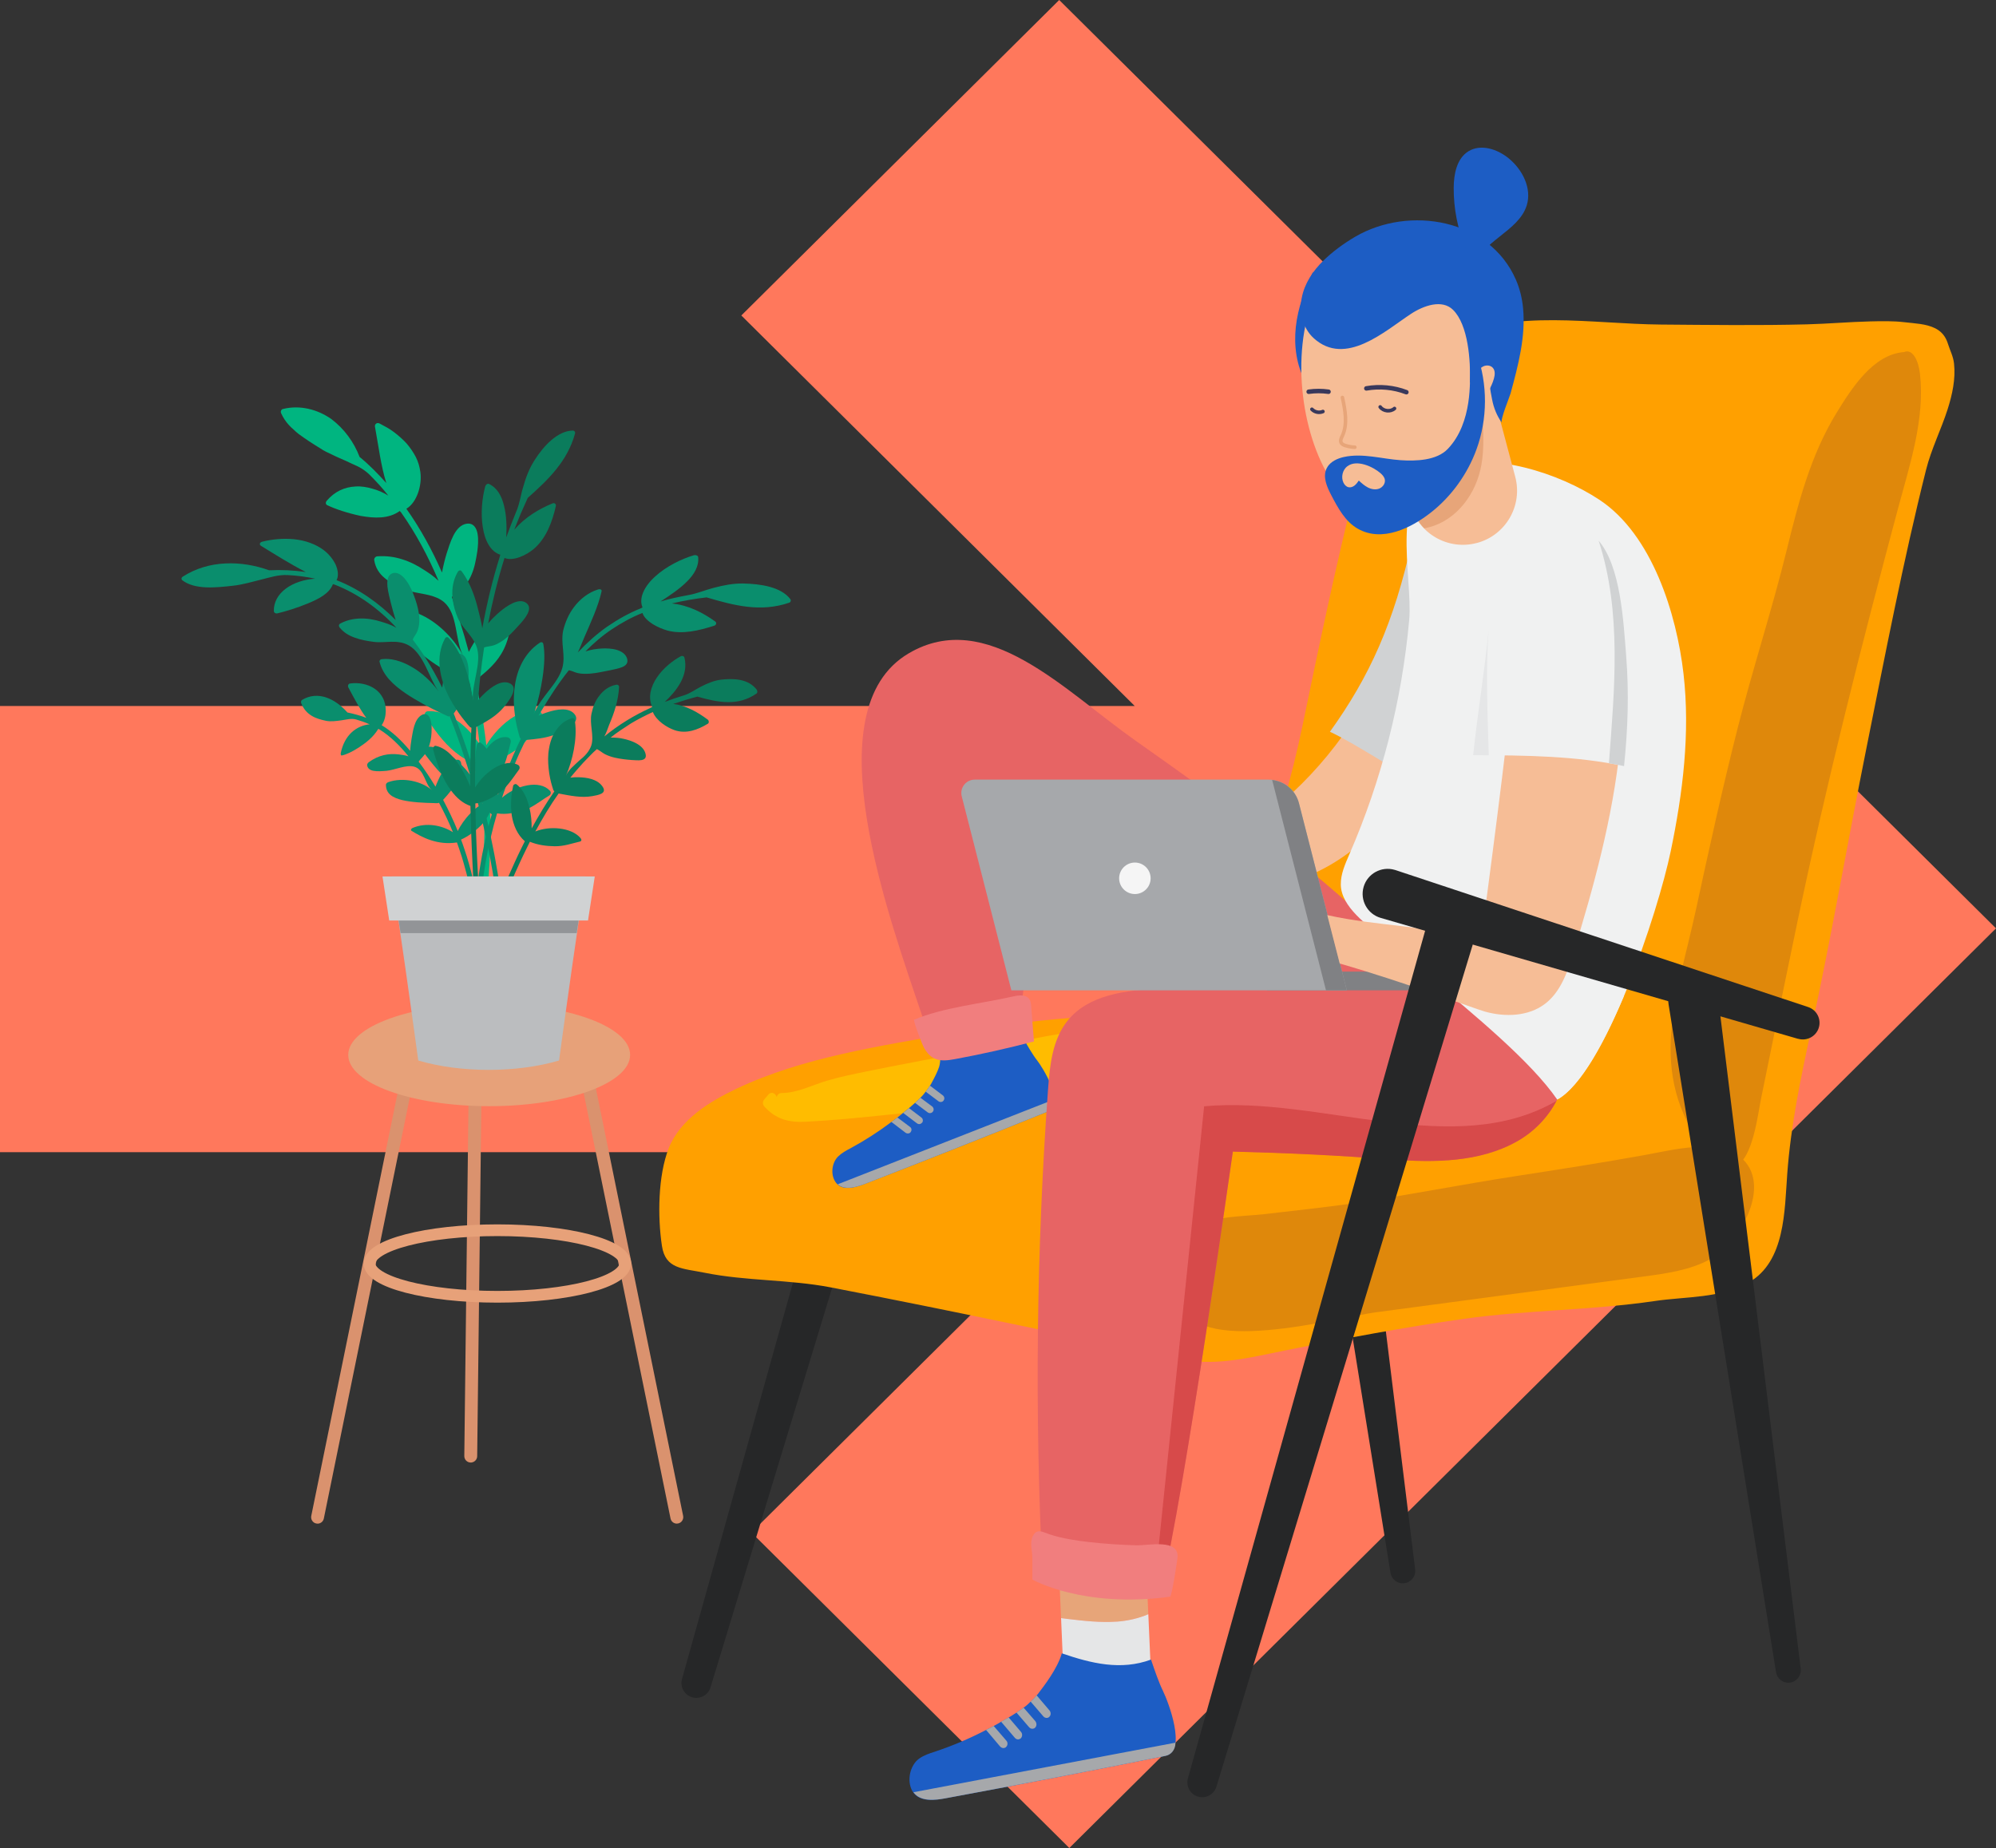 <?xml version="1.0" encoding="UTF-8"?>
<svg xmlns="http://www.w3.org/2000/svg" width="473" height="438" viewBox="0 0 473 438" fill="none">
  <rect x="0" y="0" width="473" height="438" fill="#333333" stroke="none"/>
  <path d="M397.67 145.263L397.524 145.407L251.004 0L175.674 74.77L268.899 167.326L0 167.326L0 273.077L268.899 273.077L178.071 363.229L253.402 438L473 220.033L397.67 145.263Z" fill="#FF785C"></path>
  <g clip-path="url(#clip0_908_3137)">
    <path d="M111.701 346.638C111.645 346.638 111.59 346.638 111.535 346.638C110.689 346.628 110.018 345.939 110.027 345.093L111.048 259.052C111.057 258.216 111.728 257.535 112.592 257.544C113.438 257.554 114.109 258.243 114.1 259.089L113.08 345.13C113.08 345.911 112.464 346.555 111.701 346.628" fill="#DA926E"></path>
    <path d="M75.25 361.117C75.149 361.117 75.048 361.108 74.947 361.089C74.12 360.924 73.596 360.115 73.761 359.287L95.09 254.795C95.255 253.968 96.064 253.444 96.882 253.609C97.71 253.775 98.234 254.584 98.068 255.411L76.74 359.903C76.593 360.63 75.958 361.126 75.25 361.126" fill="#DA926E"></path>
    <path d="M160.388 361.117C159.68 361.117 159.045 360.621 158.898 359.894L137.57 255.402C137.404 254.575 137.928 253.775 138.756 253.6C139.574 253.435 140.383 253.968 140.557 254.786L161.886 359.278C162.052 360.106 161.518 360.906 160.7 361.08C160.599 361.099 160.498 361.108 160.397 361.108" fill="#DA926E"></path>
    <path d="M149.321 250.024C149.321 256.735 134.363 262.178 115.921 262.178C97.479 262.178 82.522 256.735 82.522 250.024C82.522 243.313 97.479 237.87 115.921 237.87C134.363 237.87 149.321 243.313 149.321 250.024Z" fill="#E7A179"></path>
    <path d="M117.87 307.354C134.605 307.354 148.171 303.823 148.171 299.466C148.171 295.11 134.605 291.578 117.87 291.578C101.135 291.578 87.568 295.11 87.568 299.466C87.568 303.823 101.135 307.354 117.87 307.354Z" stroke="#E7A179" stroke-width="2.776" stroke-miterlimit="10"></path>
    <path d="M128.414 169.269C128.387 169.067 128.277 168.902 128.111 168.801C128.001 168.709 127.9 168.644 127.762 168.598C127.458 168.525 127.155 168.46 126.852 168.442C126.824 168.424 126.787 168.424 126.76 168.442C125.206 168.304 123.588 168.819 122.034 169.711C119.258 171.292 116.73 174.087 115.24 176.615C115.038 174.877 114.817 173.14 114.542 171.402C114.266 169.481 113.935 167.559 113.567 165.656C113.521 165.353 113.457 165.059 113.402 164.755C113.172 163.579 112.933 162.411 112.685 161.234C113.08 160.931 113.466 160.628 113.825 160.324C116.417 158.21 118.642 156.031 119.947 152.583C120.131 152.078 120.361 151.407 120.527 150.708C120.968 148.833 120.968 146.727 118.559 146.865C115.865 147.031 113.87 149.927 112.51 152.013C112.482 152.059 112.446 152.105 112.418 152.151C111.958 152.887 111.508 153.687 111.094 154.514C110.469 152.179 109.798 149.862 109.072 147.555C108.52 145.744 107.913 143.914 107.288 142.112C107.224 141.901 107.15 141.698 107.077 141.487C107.123 141.441 107.169 141.395 107.233 141.367C107.95 140.761 108.787 140.319 109.458 139.648C110.018 139.097 110.506 138.472 110.901 137.791C111.131 137.46 111.315 137.093 111.499 136.725C112.427 134.831 112.795 132.735 113.126 130.584C113.245 129.637 113.429 127.964 113.172 126.52C112.924 125.086 112.179 123.946 110.671 124.112C107.748 124.461 106.608 128.892 105.826 131.227C105.403 132.625 105.036 134.141 104.741 135.695C102.425 130.391 99.639 125.307 96.302 120.581C98.858 119.055 100.053 114.872 99.612 111.866C99.446 110.643 99.106 109.43 98.527 108.299C97.948 107.186 97.203 106.102 96.348 105.1C95.447 104.125 94.426 103.224 93.36 102.415C92.312 101.606 91.089 100.972 89.949 100.374C89.324 100.052 88.763 100.512 88.855 101.119C89.71 105.752 90.253 110.395 91.549 114.495C89.572 112.298 87.513 110.165 85.215 108.299C83.9 104.842 81.62 101.652 78.494 99.299C75.313 97.074 71.149 95.915 67.049 96.936C66.626 97.028 66.442 97.543 66.607 97.91C67.094 99.004 67.72 99.924 68.437 100.714C68.786 101.11 69.172 101.459 69.567 101.799C69.944 102.176 70.349 102.535 70.753 102.847C72.417 104.079 74.21 105.237 75.874 106.249C76.803 106.901 77.823 107.334 78.844 107.821C79.837 108.336 80.912 108.749 81.969 109.237C82.925 109.724 83.918 110.119 84.884 110.588C85.831 111.075 86.732 111.7 87.55 112.482C89.122 114.063 90.639 115.7 92.027 117.465C90.85 116.748 89.572 116.168 88.23 115.819C86.915 115.442 85.592 115.212 84.268 115.304C81.648 115.424 79.303 116.49 77.428 118.687C77.097 119.083 77.17 119.524 77.501 119.708C79.349 120.618 82.328 121.611 85.5 122.282C88.699 122.843 92.064 123.027 94.748 121.105L94.904 121.308C94.904 121.308 94.978 121.381 95.024 121.418C98.6 126.465 101.515 131.981 103.932 137.672C102.838 136.605 101.542 135.741 100.687 135.208C98.996 134.068 97.212 133.149 95.327 132.569C93.47 131.963 91.475 131.714 89.444 131.852C88.938 131.88 88.616 132.34 88.681 132.762C88.966 134.546 89.839 135.943 91.19 137.028C91.393 137.212 91.604 137.378 91.816 137.534C92.992 138.435 94.454 139.106 95.833 139.694C96.431 139.943 97.065 140.117 97.727 140.255C100.301 140.853 103.215 140.991 105.256 142.737C108.502 145.606 107.803 151.471 109.632 155.185C109.66 155.259 109.706 155.323 109.743 155.397C109.697 155.323 109.651 155.231 109.605 155.158C107.38 151.011 103.362 147.187 99.271 145.495C98.131 145.008 96.982 144.705 95.87 144.594C95.493 144.567 95.033 144.824 94.969 145.192C94.463 148.998 96.596 152.096 99.602 154.744C99.933 155.038 100.273 155.305 100.623 155.58C101.754 156.481 102.958 157.318 104.19 158.09C104.659 158.375 105.118 158.669 105.587 158.954C107.021 159.809 108.419 160.572 109.697 161.244C109.77 161.29 109.853 161.336 109.927 161.363C110.175 161.483 110.432 161.602 110.662 161.731C110.736 161.758 110.818 161.795 110.892 161.795C110.965 161.814 111.048 161.814 111.122 161.795C111.149 161.823 111.195 161.841 111.241 161.86C111.517 163.156 111.774 164.452 112.013 165.748C112.032 165.84 112.041 165.932 112.059 166.006C112.455 168.074 112.804 170.134 113.098 172.202C113.3 173.471 113.466 174.712 113.604 175.981C113.631 176.137 113.65 176.302 113.668 176.449C113.576 176.312 113.503 176.192 113.411 176.054C113.199 175.751 112.988 175.447 112.758 175.144C112.427 174.684 112.059 174.234 111.664 173.793C110.616 172.607 109.412 171.522 108.115 170.667C106.884 169.83 105.569 169.205 104.217 168.865H104.199C103.243 168.608 102.25 168.516 101.276 168.589C100.945 168.617 100.696 168.92 100.669 169.233C100.641 169.371 100.65 169.508 100.733 169.61C101.22 170.373 101.735 171.163 102.305 171.972C104.365 174.933 106.92 177.994 110.166 179.851C110.588 180.099 111.021 180.32 111.48 180.504C111.526 180.531 111.572 180.568 111.618 180.568C111.921 180.724 112.243 180.844 112.574 180.945C112.593 180.963 112.602 180.963 112.62 180.963C112.85 181.055 113.08 181.12 113.31 181.175C113.595 181.267 113.907 181.34 114.211 181.405C114.376 181.432 114.486 182.683 114.542 184.19V184.209C114.588 185.091 114.615 186.057 114.634 186.939C114.68 188.291 114.68 189.44 114.698 189.716V189.945C114.716 190.102 114.716 190.23 114.716 190.387C114.735 190.616 114.735 190.856 114.735 191.085C114.753 191.223 114.753 191.361 114.753 191.499C114.781 192.584 114.799 193.65 114.799 194.726C114.799 195.333 114.799 195.958 114.781 196.583C114.799 197.254 114.781 197.934 114.762 198.624C114.744 199.231 114.735 199.847 114.716 200.435C114.716 200.601 114.716 200.757 114.698 200.904C114.67 202.062 114.624 203.202 114.542 204.333C114.376 207.063 114.082 209.776 113.549 212.451V212.469C113.438 212.975 113.337 213.471 113.199 213.977C113.181 214.115 113.135 214.271 113.107 214.4C113.016 214.777 112.905 215.163 112.832 215.558C113.034 215.558 113.227 215.577 113.429 215.577H113.76C114.275 215.595 114.808 215.604 115.341 215.595V215.567C115.461 211.816 115.783 208.075 116.013 204.305C116.04 203.864 116.077 203.423 116.086 202.963C116.132 202.265 116.16 201.566 116.196 200.858C116.224 200.141 116.261 199.415 116.27 198.697C116.27 198.514 116.288 198.33 116.288 198.146V197.99C116.307 197.594 116.261 196.16 116.196 194.275C116.178 193.77 116.169 193.255 116.15 192.703V192.4C116.123 191.591 116.086 190.754 116.059 189.918C116.059 189.734 116.04 189.55 116.031 189.357C116.003 188.226 115.957 187.086 115.911 186.038C115.884 184.926 115.838 183.887 115.801 183.041C115.728 181.607 115.682 180.678 115.645 180.678C116.013 180.605 116.38 180.522 116.73 180.421C117.962 180.099 119.148 179.594 120.297 178.959C120.949 178.61 121.575 178.215 122.2 177.773C122.448 177.608 122.705 177.406 122.944 177.222C123.45 176.845 123.9 176.413 124.314 175.971C124.498 175.788 124.664 175.594 124.829 175.374C126.18 173.756 127.173 171.871 128.313 169.931C128.451 169.702 128.479 169.49 128.424 169.279" fill="#00B580"></path>
    <path d="M187.318 142.029C185.075 139.088 180.276 138.389 176.139 138.297C173.757 138.251 171.45 138.711 169.161 139.317C167.046 139.851 165.18 140.706 162.974 141.073C160.813 141.469 158.643 141.928 156.529 142.563C160.951 139.694 165.897 136.284 165.447 132.036C165.401 131.659 164.84 131.475 164.353 131.623C161.567 132.441 157.89 134.224 155.306 136.587C152.686 138.931 151.316 141.754 152.263 143.978L152.033 144.089C151.969 144.107 151.942 144.153 151.896 144.162C149.046 145.293 146.361 146.828 143.824 148.566C141.314 150.331 139.025 152.409 136.938 154.634C137.563 153.337 138.069 151.922 138.473 151.039C140.045 147.398 141.746 143.776 142.555 140.172C142.665 139.713 142.206 139.547 141.654 139.731C139.337 140.467 137.453 142.029 136.11 143.767C134.75 145.523 133.95 147.5 133.49 149.311C132.773 152.418 134.088 155.25 133.261 158.283C132.727 160.251 131.367 162.016 129.951 163.845C128.793 165.335 127.607 166.879 126.862 168.442C126.696 168.773 126.559 169.113 126.439 169.444C126.559 169.113 126.669 168.791 126.77 168.442C127.579 165.96 128.167 163.248 128.572 160.628C129.013 157.658 129.179 154.79 128.737 152.583C128.664 152.262 128.314 152.078 127.928 152.326C124.26 154.744 122.44 158.835 121.971 162.853C121.64 165.197 121.741 167.56 122.045 169.711C122.256 171.237 122.578 172.653 122.909 173.857C122.927 173.931 122.936 174.013 122.973 174.068C123.037 174.298 123.111 174.528 123.157 174.74C123.203 174.877 123.295 174.969 123.387 175.025C123.405 175.052 123.405 175.098 123.414 175.135C122.991 175.999 122.578 176.872 122.192 177.755C121.723 178.775 121.263 179.824 120.84 180.862C119.838 183.243 118.919 185.643 118.101 188.098C118.073 188.208 118.027 188.3 117.99 188.401C117.99 188.327 117.972 188.245 117.972 188.171C117.908 186.902 117.806 185.597 117.604 184.319C117.494 183.538 117.356 182.784 117.181 182.03C117.108 181.745 117.025 181.451 116.951 181.175C116.878 180.918 116.795 180.66 116.722 180.393C116.372 179.281 115.913 178.288 115.306 177.47C114.892 176.872 114.405 176.376 113.844 176.008C113.78 175.962 113.688 175.944 113.614 175.962C113.55 175.981 113.495 175.99 113.412 176.036C113.182 176.155 112.971 176.431 112.943 176.725C112.805 177.608 112.704 178.536 112.64 179.465C112.594 179.952 112.575 180.439 112.566 180.927C112.548 181.708 112.548 182.499 112.594 183.262C112.575 183.289 112.575 183.326 112.594 183.335C112.658 184.291 112.759 185.257 112.925 186.158C113.182 187.601 113.577 188.943 114.175 190.102C114.239 190.24 114.295 190.359 114.386 190.497C114.414 190.589 114.478 190.681 114.524 190.754C114.589 190.865 114.644 190.966 114.708 191.058C115.085 191.637 115.526 192.152 116.032 192.593C116.06 192.621 116.096 192.657 116.142 192.685C116.262 192.805 116.4 192.915 116.538 193.007C116.418 193.421 116.29 193.843 116.188 194.257C116.05 194.772 115.894 195.305 115.775 195.829C115.545 196.666 115.352 197.502 115.15 198.357C114.993 199.028 114.846 199.709 114.69 200.417C114.662 200.573 114.625 200.738 114.598 200.904C114.35 202.044 114.129 203.193 113.945 204.351C113.697 205.721 113.486 207.091 113.302 208.479C113.136 209.702 112.998 210.916 112.879 212.147C112.768 213.278 112.676 214.4 112.603 215.549H112.814C113.017 215.549 113.21 215.567 113.412 215.567H113.743C113.991 211.807 114.442 208.038 115.094 204.306C115.297 203.239 115.49 202.191 115.701 201.125C115.72 201.051 115.747 200.959 115.765 200.867C115.922 200.132 116.069 199.424 116.253 198.688C116.271 198.578 116.299 198.495 116.317 198.385C116.758 196.491 117.246 194.634 117.797 192.777C118.928 192.961 120.086 192.933 121.245 192.731C122.155 192.593 123.074 192.363 123.957 192.087C124.508 191.922 125.005 191.711 125.492 191.481C127.119 190.672 128.526 189.532 130.172 188.539C130.594 188.263 130.631 187.73 130.309 187.408C129.087 186.093 127.11 185.744 124.996 186.13C124.398 186.24 123.81 186.388 123.212 186.599C122.587 186.81 121.98 187.086 121.401 187.408C120.518 187.868 119.682 188.447 118.965 189.072C119.241 188.217 119.544 187.38 119.847 186.544C120.5 184.687 121.236 182.839 122.008 181.028C122.706 179.309 123.488 177.617 124.306 175.953C124.38 175.769 124.472 175.576 124.564 175.392C124.655 175.374 124.729 175.374 124.821 175.365C127 175.162 129.013 174.969 131.063 174.271C131.826 174.013 132.589 173.692 133.38 173.269C134.235 172.781 135.669 172.037 136.258 171.108C136.653 170.511 136.699 169.858 136.046 169.141C134.658 167.605 131.918 168.12 129.933 168.745C129.445 168.902 128.93 169.067 128.406 169.279C128.149 169.389 127.892 169.49 127.634 169.61C127.79 169.334 127.956 169.076 128.103 168.801C130.126 165.353 132.323 161.97 134.805 158.853C135.586 158.991 136.248 159.405 137.011 159.552C137.912 159.736 138.85 159.736 139.815 159.662C141.433 159.543 143.042 159.148 144.596 158.853C145.285 158.697 146.471 158.504 147.382 158.136C148.283 157.769 148.917 157.208 148.613 156.114C148.31 155.066 147.363 154.404 146.159 154.027C144.982 153.678 143.585 153.65 142.583 153.705C141.378 153.769 140.054 153.962 138.731 154.395C140.661 152.446 142.739 150.644 145.019 149.127C147.308 147.619 149.698 146.277 152.245 145.275C152.594 146.341 153.56 147.196 154.681 147.922C155.812 148.621 157.062 149.127 158.175 149.449C161.723 150.395 165.621 149.467 169.28 148.29C169.768 148.125 169.859 147.573 169.483 147.297C166.614 145.238 163.157 143.427 159.195 143.032C161.907 142.379 164.684 141.901 167.451 141.588C173.803 143.464 180.23 145.201 187.042 142.838C187.391 142.701 187.502 142.305 187.299 142.048" fill="#0A8E6D"></path>
    <path d="M120.361 174.767C118.468 174.399 116.702 175.604 115.305 177.479C114.496 178.545 113.816 179.842 113.292 181.166C113.007 181.901 112.777 182.627 112.593 183.344L112.575 183.363C112.556 183.436 112.547 183.501 112.529 183.574C112.225 182.572 111.922 181.561 111.6 180.559C111.554 180.421 111.527 180.301 111.481 180.164C110.46 176.946 109.348 173.783 108.116 170.658C107.932 170.143 107.739 169.619 107.518 169.122C107.73 168.819 107.941 168.497 108.171 168.194V168.175C109.449 166.3 110.534 164.397 110.901 161.795C110.966 161.464 110.993 161.096 111.012 160.71C111.03 160.591 111.039 160.453 111.039 160.315C111.131 158.853 110.993 155.957 109.642 155.185C109.624 155.167 109.624 155.158 109.614 155.158C109.403 155.038 109.155 154.955 108.879 154.955C108.723 154.955 108.576 154.974 108.41 155.001C106.856 155.332 106.093 157.18 105.606 158.964C105.468 159.497 105.349 160.002 105.238 160.471C105.146 160.885 105.054 161.299 104.981 161.74C104.907 162.135 104.843 162.531 104.779 162.963C103.528 160.416 102.159 157.952 100.632 155.59C99.731 154.201 98.803 152.878 97.801 151.581C98.104 150.846 98.656 150.285 98.941 149.522C99.272 148.658 99.4 147.647 99.364 146.58C99.345 146.231 99.318 145.863 99.272 145.495C99.07 144.006 98.601 142.434 97.994 140.908C97.92 140.706 97.838 140.494 97.737 140.255C97.369 139.4 96.835 138.288 96.109 137.387C95.199 136.228 94.022 135.41 92.882 135.925C92.23 136.228 91.926 136.808 91.834 137.525C91.761 137.984 91.77 138.499 91.816 139.032C91.972 140.402 92.377 141.901 92.634 142.967C92.956 144.217 93.324 145.606 93.765 146.948C89.775 142.939 85.068 139.575 79.763 137.515C80.269 136.513 80.131 135.199 79.552 133.856C78.954 132.56 77.879 131.264 76.73 130.4C74.836 128.956 72.298 128.065 69.706 127.807C67.104 127.55 64.447 127.807 62.149 128.386C61.505 128.543 61.404 129.103 61.845 129.361C65.256 131.466 68.842 133.719 72.464 135.576C69.586 135.153 66.672 135.024 63.767 135.162C60.549 134.004 56.955 133.36 53.406 133.544C49.857 133.709 46.401 134.684 43.275 136.697C42.944 136.909 42.944 137.322 43.183 137.515C46.18 139.814 51.108 139.281 55.171 138.83C57.515 138.573 59.731 137.902 61.965 137.35C64.034 136.844 65.973 136.173 68.226 136.302C70.404 136.412 72.565 136.697 74.698 137.157C72.096 137.313 69.522 138.159 67.72 139.52C65.909 140.862 64.843 142.737 64.898 144.833C64.916 145.229 65.311 145.458 65.679 145.385C67.766 144.898 70.478 144.043 73.006 143.004C75.507 141.956 78.035 140.715 78.899 138.435L79.129 138.527C79.193 138.545 79.239 138.545 79.285 138.554C84.866 140.715 89.839 144.355 93.93 148.777C92.698 148.079 91.31 147.647 90.437 147.38C86.907 146.24 83.386 146.286 80.609 147.803C80.26 148.005 80.241 148.428 80.471 148.704C81.446 149.926 82.668 150.634 84.084 151.14C85.472 151.655 87.054 151.931 88.607 152.133C91.209 152.482 94.142 151.443 96.854 152.96C98.61 153.953 99.851 155.902 100.871 157.961C101.91 160.03 102.747 162.227 103.951 163.891C102.232 161.51 99.879 159.35 97.415 157.98C94.96 156.564 92.432 155.957 90.418 156.242C90.115 156.27 89.858 156.573 89.95 156.895C90.786 160.094 93.149 162.292 96.091 164.314C98.665 166.052 101.653 167.624 104.199 168.865H104.218C104.586 169.03 104.935 169.205 105.284 169.37C105.349 169.416 105.404 169.444 105.487 169.462C105.698 169.554 105.909 169.665 106.112 169.747C106.25 169.812 106.369 169.812 106.479 169.775C106.507 169.793 106.544 169.803 106.59 169.821C107.904 173.112 109.09 176.468 110.166 179.842C110.58 181.074 110.975 182.324 111.352 183.574C110.745 182.765 110.074 181.993 109.339 181.258C108.962 180.844 108.548 180.449 108.116 180.099C107.886 179.888 107.656 179.704 107.426 179.52C105.9 178.297 104.301 177.415 102.747 177.084C102.37 177.01 102.002 176.964 101.634 176.964C101.212 176.937 100.807 176.964 100.412 177.056C100.062 177.13 99.952 177.755 100.21 178.095C100.366 178.306 100.531 178.518 100.697 178.739C101.874 180.311 103.179 181.956 104.595 183.427C104.613 183.446 104.622 183.446 104.622 183.455C105.615 184.475 106.645 185.422 107.73 186.194C109.302 187.325 110.957 188.116 112.685 188.281C112.869 188.971 113.053 189.669 113.237 190.35C113.31 190.598 113.374 190.837 113.439 191.085C113.77 192.428 114.11 193.77 114.413 195.121C114.533 195.608 114.643 196.077 114.744 196.565C114.882 197.162 115.02 197.75 115.14 198.366C115.323 199.194 115.507 200.03 115.654 200.867C115.682 200.941 115.7 201.033 115.7 201.124C115.838 201.731 115.958 202.347 116.068 202.954C116.16 203.395 116.252 203.837 116.316 204.296C116.923 207.523 117.429 210.787 117.842 214.05C117.916 214.565 117.999 215.089 118.054 215.622C118.192 215.622 118.33 215.622 118.449 215.604C118.707 215.622 118.955 215.604 119.194 215.604C119.13 215.135 119.084 214.676 119.01 214.216C118.918 213.453 118.826 212.69 118.707 211.927C118.357 209.371 117.944 206.806 117.475 204.278C117.272 203.138 117.061 201.979 116.822 200.849C116.666 200.012 116.5 199.203 116.316 198.385C116.298 198.293 116.289 198.219 116.27 198.146C116.105 197.364 115.939 196.611 115.765 195.847C115.608 195.204 115.461 194.57 115.305 193.926C115.103 193.108 114.91 192.299 114.707 191.49C114.643 191.242 114.588 191.021 114.505 190.773C114.487 190.681 114.478 190.57 114.432 190.479C114.413 190.341 114.367 190.203 114.321 190.065C114.11 189.182 113.862 188.3 113.623 187.417C113.954 187.279 114.294 187.114 114.597 186.93C115.057 186.672 115.461 186.378 115.875 186.029C116.482 185.542 117.061 184.962 117.585 184.319C117.879 183.997 118.137 183.666 118.376 183.317C118.881 182.618 119.277 181.837 119.598 181.019C119.856 180.347 120.067 179.667 120.27 178.95C120.527 177.994 120.757 176.983 121.014 175.962C121.152 175.401 120.803 174.868 120.343 174.776" fill="#0A8E6D"></path>
    <path d="M116.426 189.835C116.306 189.853 116.168 189.863 116.049 189.909C115.589 189.982 115.139 190.157 114.697 190.368C114.605 190.396 114.532 190.433 114.449 190.479C114.421 190.497 114.403 190.506 114.385 190.506C114.063 190.672 113.741 190.874 113.438 191.085C113.162 191.251 112.905 191.453 112.647 191.683C112.252 191.986 111.875 192.336 111.516 192.722C110.193 194.064 109.089 195.664 108.483 196.969C107.462 194.441 106.285 191.986 105.007 189.578C105.679 188.842 106.322 188.116 106.883 187.38C107.205 186.985 107.48 186.59 107.738 186.194C108.363 185.238 108.832 184.218 109.108 183.069C109.181 182.793 109.246 182.462 109.292 182.113C109.338 181.818 109.356 181.533 109.319 181.258C109.292 180.513 108.997 179.915 108.096 180.099C108.05 180.118 108.004 180.127 107.94 180.145C107.821 180.173 107.692 180.219 107.545 180.283C106.221 180.881 105.274 182.168 104.603 183.409L104.585 183.427C104.327 183.887 104.116 184.328 103.932 184.724C103.684 185.257 103.426 185.854 103.196 186.443C101.946 184.402 100.65 182.407 99.206 180.504C99.629 179.925 100.208 179.41 100.641 178.812C100.659 178.785 100.668 178.766 100.687 178.739C101.1 178.178 101.385 177.58 101.615 176.974C101.679 176.854 101.707 176.744 101.753 176.624C102.176 175.328 102.286 174.004 102.286 172.68C102.286 172.496 102.286 172.257 102.268 171.981C102.176 170.823 101.781 169.178 100.641 169.242C100.429 169.26 100.199 169.315 99.942 169.453C98.094 170.501 97.837 173.554 97.533 175.08C97.377 176.008 97.248 177.001 97.184 177.948C95.235 175.613 93.056 173.471 90.445 171.88C91.741 170.051 91.668 167.081 90.684 165.344C89.176 162.476 85.609 161.593 82.916 162.007C82.539 162.053 82.364 162.558 82.539 162.908C83.936 165.528 85.324 168.175 86.805 170.134C85.361 169.582 83.844 169.178 82.327 168.865C79.477 165.638 75.368 163.597 71.553 165.905C71.35 166.015 71.277 166.419 71.387 166.668C72.546 169.656 75.138 170.4 77.253 170.842C78.475 171.081 79.689 170.887 80.939 170.722C82.079 170.566 83.228 170.207 84.368 170.52C85.481 170.842 86.566 171.218 87.595 171.678C86.115 171.798 84.552 172.441 83.329 173.581C82.097 174.721 81.197 176.367 80.755 178.454C80.682 178.831 80.82 179.106 81.004 179.06C82.042 178.849 83.458 178.178 85.012 177.176C86.547 176.155 88.377 174.859 89.645 172.754L89.765 172.818C89.765 172.818 89.811 172.836 89.838 172.836C92.504 174.464 94.775 176.753 96.798 179.263C96.007 178.978 95.042 178.886 94.481 178.803C92.118 178.509 89.7 178.968 87.411 180.632C87.126 180.844 86.952 181.193 86.998 181.377C87.255 182.958 89.287 182.885 91.613 182.692C93.562 182.49 96.209 181.212 98.103 181.699C100.604 182.352 100.65 185.827 102.341 187.261C99.868 185.128 95.483 184.154 92.008 185.376C91.751 185.468 91.456 185.744 91.456 185.955C91.429 188.153 93.084 189.09 95.354 189.642C97.625 190.175 100.567 190.295 102.911 190.341C102.976 190.359 103.022 190.359 103.077 190.359H103.628C103.748 190.359 103.858 190.332 103.95 190.286H104.042C105.265 192.556 106.377 194.873 107.333 197.245C104.833 195.645 101.091 194.818 97.754 196.243C97.432 196.381 97.285 196.758 97.478 196.886C99.988 198.458 103.647 200.389 108.28 199.672C108.492 200.251 108.694 200.812 108.878 201.391C109.255 202.476 109.595 203.552 109.898 204.655C110.946 208.222 111.728 211.881 112.233 215.567C112.344 215.567 112.445 215.586 112.555 215.586H112.803C113.006 215.586 113.199 215.604 113.401 215.604C113.337 215.071 113.263 214.538 113.171 214.004C113.079 213.398 112.969 212.782 112.868 212.193C112.666 211.017 112.427 209.849 112.151 208.691C111.847 207.302 111.48 205.933 111.084 204.563C110.781 203.469 110.432 202.366 110.064 201.29C109.806 200.527 109.549 199.755 109.255 198.992C110.11 198.615 110.9 198.137 111.645 197.603C112.022 197.346 112.408 197.052 112.757 196.748C113.199 196.381 113.622 195.985 114.035 195.572C114.173 195.434 114.293 195.296 114.403 195.158C114.541 195.02 114.642 194.882 114.752 194.744C114.955 194.487 115.129 194.229 115.304 193.954C115.58 193.531 115.81 193.09 116.021 192.639C116.049 192.566 116.085 192.501 116.131 192.428C116.416 191.784 116.683 191.131 116.986 190.46C117.152 190.065 116.849 189.817 116.426 189.863" fill="#0A8E6D"></path>
    <path d="M179.392 163.542C177.397 160.858 173.858 160.756 170.906 161.087C169.197 161.29 167.643 161.97 166.126 162.733C164.71 163.45 163.524 164.379 161.98 164.838C160.49 165.298 158.992 165.794 157.53 166.364C160.352 163.726 163.239 160.012 162.191 155.866C162.099 155.498 161.658 155.36 161.336 155.535C159.497 156.509 157.162 158.339 155.673 160.563C154.165 162.807 153.522 165.344 154.561 167.569L154.395 167.642C154.395 167.642 154.331 167.67 154.303 167.707C150.341 169.49 146.581 171.779 143.216 174.547C143.722 173.618 144.08 172.506 144.347 171.807C145.533 169.049 146.526 166.061 146.709 162.834C146.737 162.439 146.36 162.209 145.974 162.301C144.301 162.623 142.986 163.625 142.039 164.875C141.046 166.098 140.486 167.633 140.182 169.095C139.631 171.549 140.835 174.353 140.136 176.652C139.649 178.114 138.555 179.254 137.24 180.292C136.054 181.432 134.666 182.49 134.105 183.869C135.733 180.2 136.817 175.034 136.266 171.099C136.266 170.943 136.238 170.777 136.201 170.63C136.137 170.345 135.834 170.097 135.512 170.207C134.721 170.465 134.004 170.851 133.379 171.32C132.781 171.807 132.267 172.368 131.825 173.011C131.54 173.407 131.274 173.839 131.062 174.28C130.593 175.236 130.281 176.302 130.106 177.406C129.803 178.978 129.849 180.633 130.014 182.186C130.171 183.74 130.483 185.202 130.878 186.47C130.897 186.535 130.906 186.59 130.943 186.654C131.007 186.838 131.053 187.031 131.108 187.215C131.154 187.335 131.228 187.426 131.32 187.491C131.32 187.537 131.338 187.564 131.347 187.601C129.371 190.405 127.633 193.356 125.988 196.344C126.006 194.809 125.868 193.126 125.482 191.499C125.418 191.214 125.344 190.938 125.252 190.644C124.829 189.136 124.167 187.721 123.193 186.627C122.963 186.369 122.724 186.139 122.457 185.928C122.181 185.698 121.685 185.91 121.602 186.259C121.51 186.636 121.437 187.031 121.372 187.436C121.078 189.146 121.023 191.003 121.216 192.749C121.235 192.952 121.244 193.126 121.281 193.31C121.676 195.655 122.595 197.824 124.37 199.387C124.094 199.939 123.809 200.499 123.542 201.06C122.99 202.173 122.457 203.303 121.942 204.443C120.802 206.907 119.718 209.426 118.679 211.936C118.394 212.635 118.1 213.352 117.815 214.051C117.603 214.565 117.401 215.099 117.189 215.623H118.026C118.164 215.623 118.302 215.623 118.421 215.604C118.605 215.145 118.798 214.676 118.982 214.216C120.297 210.952 121.676 207.707 123.156 204.508C123.671 203.377 124.204 202.265 124.756 201.152C125.013 200.601 125.289 200.058 125.565 199.507C127.458 200.288 129.481 200.545 131.448 200.573C133.673 200.601 135.429 199.92 137.424 199.461C137.838 199.369 137.865 198.973 137.59 198.652C135.392 196.05 130.152 195.701 126.861 197.07C128.552 193.981 130.336 190.929 132.377 188.07C135.163 188.585 137.709 189.155 140.357 188.695C141.607 188.438 144.181 188.162 142.646 186.231C141.414 184.632 139.005 184.264 137.222 184.218C136.569 184.19 135.852 184.218 135.163 184.31C136.119 183.106 137.158 181.947 138.178 180.807C139.272 179.713 140.283 178.536 141.451 177.544C142.122 177.875 142.701 178.399 143.354 178.748C144.135 179.143 144.926 179.401 145.717 179.585C147.068 179.888 148.456 180.044 149.725 180.136C150.865 180.154 153.614 180.688 152.943 178.536C152.363 176.477 149.541 175.493 147.849 175.126C146.847 174.877 145.79 174.795 144.696 174.822C146.204 173.572 147.877 172.552 149.513 171.467C151.187 170.465 152.943 169.573 154.708 168.755C155.544 170.86 158.073 172.423 159.792 173.039C162.623 174.032 165.354 172.974 167.744 171.531C168.066 171.347 168.02 170.796 167.716 170.557C165.308 168.755 162.504 167.192 159.534 166.842C161.428 166.19 163.331 165.611 165.262 165.105C170.153 166.502 174.906 167.44 179.291 164.36C179.521 164.195 179.521 163.781 179.355 163.551" fill="#0B7C5C"></path>
    <path d="M125.05 118.016C129.941 113.677 134.491 109.301 136.275 102.718C136.367 102.369 136.091 102.047 135.788 102.047C132.166 102.075 128.828 105.66 126.659 109.099C125.39 111.066 124.599 113.227 123.974 115.433C123.349 117.455 123.156 119.441 122.264 121.436C121.455 123.404 120.683 125.38 119.966 127.375C120.104 124.829 120.039 122.153 119.433 119.837C118.881 117.538 117.805 115.598 115.866 114.697C115.516 114.532 115.084 114.881 114.965 115.369C114.248 118.007 113.88 121.721 114.404 124.921C114.873 128.101 116.252 130.758 118.559 131.475L118.486 131.705C118.486 131.705 118.467 131.797 118.467 131.843C116.702 137.433 115.342 143.151 114.294 148.906C114.091 147.518 113.714 146.148 113.503 145.247C112.878 142.581 112.087 140.034 110.883 137.782C110.442 136.927 109.936 136.118 109.375 135.373C109.118 135.033 108.676 135.19 108.447 135.603C107.399 137.442 107.077 139.446 107.215 141.358C107.233 141.616 107.242 141.864 107.279 142.103C107.481 143.638 107.923 145.137 108.483 146.442C108.649 146.819 108.851 147.187 109.063 147.536C110.065 149.154 111.499 150.451 112.418 152.142C112.694 152.629 112.924 153.144 113.071 153.714C114.073 157.373 111.775 162.089 112.069 165.978C112.087 166.089 112.087 166.19 112.096 166.3C112.078 166.098 112.05 165.923 112.023 165.721C111.811 164.075 111.471 162.365 111.002 160.692C110.451 158.633 109.734 156.656 108.869 154.937C108.106 153.429 107.242 152.133 106.277 151.158C106.066 150.929 105.67 150.956 105.468 151.315C104.291 153.429 103.979 155.764 104.19 158.081C104.31 159.304 104.585 160.536 104.971 161.722C105.045 161.97 105.128 162.209 105.211 162.457C105.955 164.526 107.012 166.465 108.171 168.166V168.185C109.007 169.462 109.908 170.621 110.727 171.595C110.773 171.66 110.818 171.715 110.864 171.761C111.021 171.926 111.168 172.11 111.324 172.266C111.416 172.386 111.526 172.423 111.628 172.432C111.655 172.478 111.692 172.496 111.719 172.524C111.701 172.938 111.673 173.36 111.655 173.774C111.563 175.889 111.499 178.022 111.471 180.154C111.471 180.265 111.453 180.384 111.453 180.485C111.425 182.453 111.425 184.42 111.425 186.378C110.846 184.935 110.129 183.455 109.292 182.094C108.879 181.396 108.437 180.724 107.95 180.127C107.785 179.915 107.619 179.704 107.417 179.502C106.185 178.086 104.769 177.065 103.216 176.762C103.032 176.734 102.866 176.872 102.747 177.065C102.655 177.249 102.609 177.488 102.655 177.691C103.142 179.566 103.786 181.543 104.622 183.39C104.622 183.409 104.622 183.418 104.641 183.436C105.284 184.871 106.029 186.213 106.893 187.362C108.162 189.081 109.679 190.405 111.48 191.021C111.499 191.582 111.499 192.133 111.526 192.694C111.554 194.312 111.6 195.921 111.664 197.539C111.692 198.716 111.738 199.883 111.802 201.042C111.848 202.173 111.894 203.313 111.958 204.443C112.023 205.841 112.096 207.229 112.17 208.635C112.308 210.934 112.446 213.232 112.584 215.54H112.832C113.034 215.54 113.227 215.558 113.429 215.558H113.733C113.668 214.519 113.613 213.49 113.549 212.451V212.432C113.457 211.109 113.383 209.794 113.319 208.47C113.246 207.1 113.163 205.73 113.108 204.37C113.043 203.23 112.997 202.099 112.951 200.968C112.887 199.534 112.832 198.118 112.786 196.684C112.74 195.011 112.694 193.329 112.666 191.655C112.648 191.242 112.639 190.846 112.639 190.433C112.85 190.405 113.062 190.368 113.264 190.322C113.586 190.258 113.889 190.184 114.192 190.083C114.238 190.065 114.303 190.056 114.358 190.037C114.468 189.991 114.588 189.964 114.689 189.899C115.149 189.743 115.59 189.55 116.031 189.32C116.702 188.989 117.355 188.585 117.98 188.143C118.026 188.125 118.072 188.097 118.1 188.07C118.164 188.024 118.238 187.978 118.302 187.932C118.881 187.509 119.396 187.031 119.856 186.516C120.996 185.284 121.924 183.85 122.981 182.416C123.285 182.002 123.138 181.487 122.733 181.276C122.503 181.156 122.264 181.065 122.016 181C121.639 180.881 121.253 180.835 120.839 180.835C120.426 180.835 120.03 180.881 119.617 180.991C118.808 181.175 117.989 181.543 117.18 182.011C116.711 182.296 116.233 182.637 115.792 183.004C115.351 183.354 114.928 183.749 114.523 184.163V184.181C113.898 184.788 113.365 185.459 112.924 186.148C112.786 186.314 112.676 186.498 112.574 186.682V183.344L112.593 183.326C112.593 183.326 112.574 183.28 112.593 183.253C112.593 182.49 112.593 181.717 112.611 180.936C112.611 180.449 112.63 179.961 112.639 179.456C112.657 178.012 112.703 176.56 112.758 175.116C112.786 174.188 112.832 173.241 112.878 172.294C112.951 172.248 113.034 172.202 113.108 172.175C113.595 171.899 114.064 171.641 114.542 171.384C116.564 170.244 118.44 168.975 120.03 166.796C121.005 165.482 122.954 162.77 120.637 161.887C118.734 161.152 116.463 162.816 114.965 164.204C114.496 164.627 114.009 165.105 113.567 165.638C113.457 165.73 113.383 165.84 113.292 165.932C113.319 165.537 113.356 165.142 113.402 164.746C113.512 163.266 113.659 161.786 113.825 160.315C114.073 158.017 114.376 155.728 114.726 153.448C115.47 153.19 116.252 153.199 116.978 152.96C117.861 152.666 118.651 152.179 119.451 151.609C119.828 151.333 120.187 151.03 120.536 150.708C121.418 149.917 122.227 148.998 123.046 148.106C123.561 147.545 124.434 146.58 124.949 145.596C125.482 144.622 125.647 143.62 124.719 142.912C122.935 141.57 119.984 143.693 118.44 144.999C117.53 145.78 116.555 146.69 115.682 147.757C116.684 142.517 117.971 137.332 119.552 132.248C121.658 133.084 124.728 131.595 126.502 130.096C129.426 127.614 130.888 123.652 131.715 119.965C131.835 119.478 131.412 119.129 130.98 119.294C127.716 120.618 124.416 122.604 121.869 125.546C122.356 124.268 122.889 123.017 123.395 121.749L125.059 118.016H125.05Z" fill="#0B7C5C"></path>
    <path d="M132.48 251.357C122.385 254.317 109.202 254.317 99.117 251.357C97.131 236.795 95.081 222.251 92.865 207.725H138.731C136.515 222.251 134.465 236.804 132.48 251.357Z" fill="#BBBDBF"></path>
    <path d="M138.731 207.725H92.856L94.924 221.166H136.662L138.731 207.725Z" fill="#929497"></path>
    <path d="M140.945 207.725H90.639L92.238 218.169H139.345L140.945 207.725Z" fill="#D0D2D3"></path>
    <path d="M196.122 274.644L161.619 397.946C161.104 399.785 162.152 401.706 163.982 402.267C165.839 402.837 167.816 401.779 168.376 399.922L206.777 273.743C203.229 274.129 199.68 274.442 196.122 274.635" fill="#262728"></path>
    <path d="M315.773 212.828L335.355 371.956C335.557 373.574 334.398 375.045 332.78 375.247C331.199 375.44 329.756 374.346 329.508 372.784L304.042 214.492C303.518 211.265 305.724 208.222 308.951 207.698C312.187 207.174 315.221 209.38 315.745 212.607C315.754 212.671 315.763 212.763 315.773 212.828Z" fill="#262728"></path>
    <path d="M306.242 222.683L215.08 196.427C211.936 195.517 210.115 192.235 211.026 189.09C211.936 185.946 215.218 184.126 218.362 185.036C218.435 185.055 218.527 185.082 218.601 185.11L308.586 215.144C310.654 215.834 311.767 218.068 311.077 220.137C310.406 222.15 308.264 223.253 306.242 222.674" fill="#262728"></path>
    <path d="M459.486 78.356C459.211 78.154 458.916 77.97 458.585 77.804C456.407 76.72 453.713 76.655 451.332 76.37C448.62 76.049 445.871 76.113 443.15 76.177C438.149 76.297 433.156 76.747 428.155 76.876C416.627 77.17 405.08 77.014 393.551 76.922C377.233 76.784 359.039 73.208 343.613 80.222C329.841 86.483 324.61 101.864 321.199 115.507C316.511 134.215 312.567 153.117 308.659 172C306.104 184.31 302.73 196.151 297.922 207.781C295.421 213.839 292.7 219.824 290.457 225.983C289.105 229.688 288.131 233.522 286.752 237.199C277.384 237.788 268.025 240.279 258.657 240.886C247.569 241.612 236.51 242.927 225.57 244.885C208.58 247.928 190.276 250.576 174.565 258.022C168.23 261.029 161.151 265.322 158.467 272.153C155.902 278.68 155.828 288.443 156.858 295.274C157.685 300.799 161.675 300.588 167.017 301.663C176.835 303.64 186.957 303.226 196.785 305.111C211.283 307.897 225.744 310.838 240.196 313.835C247.422 315.334 254.648 316.851 261.874 318.368C268.788 319.82 275.545 321.806 282.578 322.588C290.052 323.415 297.545 321.475 304.872 320.004C318.763 317.209 332.755 314.58 346.784 312.594C361.852 310.462 377.077 310.581 392.145 308.356C399.453 307.271 407.838 307.74 414.448 303.934C423.081 298.97 422.878 286.954 423.54 278.101C424.386 266.701 426.712 255.513 429.139 244.37C433.975 222.141 437.799 199.718 442.276 177.415C446.708 155.36 450.955 133.176 456.425 111.36C457.657 106.433 459.992 101.827 461.537 97C462.64 93.543 463.458 89.802 463.053 86.152C462.86 84.433 462.116 83.091 461.619 81.509C461.215 80.204 460.553 79.147 459.514 78.374" fill="#FFA000"></path>
    <path d="M454.982 88.579C454.623 85.389 453.198 82.585 451.222 83.44C443.858 83.992 438.792 92.054 435.29 97.727C429.075 107.793 426.17 119.119 423.375 130.501C419.863 144.769 415.266 158.743 411.672 172.993C408.105 187.132 404.97 201.373 401.89 215.622C397.523 235.866 389.856 254.317 404.188 272.723C405.954 274.984 408.721 277.283 411.387 276.225C415.358 274.653 416.59 263.971 417.326 260.376C420.176 246.411 423.016 232.446 425.94 218.5C432.844 185.542 441.1 152.951 449.806 120.434C452.546 110.202 456.205 99.326 454.982 88.579Z" fill="#DF880B"></path>
    <path d="M338.566 258.565C318.083 246.623 293.068 241.309 269.468 242.78C255.457 243.653 241.511 246.88 227.767 249.574C220.265 251.045 212.736 252.433 205.243 253.959C202.136 254.593 199.019 255.246 195.976 256.138C192.345 257.204 189.09 259.025 185.211 259.061C184.539 259.061 184.172 259.512 184.071 260.027C183.841 259.181 182.811 258.583 182.094 259.42C181.772 259.797 181.46 260.174 181.138 260.542C180.697 261.066 180.66 261.755 181.138 262.27C183.887 265.276 186.875 266.067 190.901 265.865C197.281 265.543 203.689 264.918 210.042 264.246C224.218 262.739 238.312 261.654 252.571 261.507C281.043 261.213 309.515 262.996 337.94 260.845C339.108 260.753 339.669 259.208 338.556 258.565" fill="#FFBC00"></path>
    <path d="M347.116 308.209C361.246 306.325 375.367 304.431 389.497 302.546C394.94 301.82 400.529 301.048 405.347 298.409C412.104 294.713 420.387 280.749 412.38 274.184C406.983 269.753 396.015 272.622 389.874 273.734C379.642 275.591 369.419 277.172 359.141 278.763C346.334 280.739 333.62 283.268 320.804 285.171C313.744 286.219 306.637 286.917 299.558 287.772C294.566 288.379 284.941 288.094 281.383 292.397C279.241 294.989 280.059 304.596 280.316 308.016C281.401 322.156 317.752 312.135 325.824 311.059C332.921 310.112 340.009 309.165 347.106 308.218" fill="#DF880B"></path>
    <path d="M264.615 384.34C267.189 384.156 269.754 383.586 272.117 382.575L271.4 366.357L250.613 364.307L251.441 383.494C251.928 383.567 252.424 383.632 252.912 383.687C256.791 384.147 260.708 384.606 264.606 384.33" fill="#E7A579"></path>
    <path d="M264.612 384.34C260.714 384.615 256.798 384.156 252.918 383.696C252.431 383.641 251.935 383.577 251.447 383.503L252.265 402.524L272.804 398.121L272.123 382.584C269.761 383.595 267.196 384.165 264.621 384.349" fill="#E5E6E7"></path>
    <path d="M275.664 400.906C274.635 398.874 273.605 395.813 272.759 393.34C265.644 395.978 258.62 394.259 251.624 391.86C250.594 395.528 247.229 399.794 246.319 401.007C246.135 401.301 245.896 401.568 245.657 401.825C245.225 402.34 244.756 402.855 244.232 403.306C243.727 403.83 243.166 404.326 242.559 404.74C242.035 405.181 241.456 405.549 240.877 405.907C240.27 406.321 239.645 406.689 239.029 407.066C238.45 407.433 237.824 407.755 237.236 408.077C236.73 408.39 236.216 408.693 235.701 408.96C235.627 409.015 235.554 409.033 235.48 409.088C234.892 409.41 234.303 409.732 233.669 410.017C229.762 412.058 225.708 413.777 221.552 415.165C220.256 415.57 218.923 416.02 217.774 416.838C215.678 418.392 214.804 422.005 216.192 424.478C217.764 427.273 221.699 426.666 224.08 426.206C240.665 423.173 259.65 419.495 276.179 416.158C281.447 415.101 276.685 402.965 275.655 400.915" fill="#1D5DC4"></path>
    <path d="M216.469 424.781C218.16 427.153 221.819 426.639 224.081 426.216C240.675 423.136 259.669 419.504 276.207 416.158C277.403 415.919 278.543 414.853 278.561 413.032L216.469 424.781Z" fill="#A6A8AB"></path>
    <path d="M238.421 414.044C238.292 414.2 238.136 414.264 237.943 414.301C237.63 414.356 237.281 414.237 237.033 413.979L233.668 410.008C234.302 409.723 234.891 409.401 235.479 409.079L238.467 412.545C238.871 412.959 238.835 413.667 238.421 414.044Z" fill="#A6A8AB"></path>
    <path d="M241.925 411.984C241.787 412.094 241.603 412.214 241.41 412.251C241.098 412.306 240.748 412.186 240.491 411.883L237.236 408.068C237.825 407.746 238.45 407.415 239.029 407.057L241.925 410.449C242.329 410.899 242.293 411.57 241.925 411.984Z" fill="#A6A8AB"></path>
    <path d="M245.299 409.465C245.17 409.621 244.977 409.695 244.821 409.723C244.472 409.787 244.122 409.667 243.865 409.364L240.877 405.898C241.456 405.53 242.035 405.172 242.559 404.731L245.336 407.921C245.703 408.38 245.713 409.079 245.299 409.465Z" fill="#A6A8AB"></path>
    <path d="M248.664 406.9C248.535 407.057 248.342 407.13 248.186 407.158C247.873 407.213 247.524 407.093 247.275 406.836L244.232 403.296C244.756 402.855 245.225 402.331 245.657 401.816L248.71 405.402C249.068 405.825 249.077 406.523 248.664 406.9Z" fill="#A6A8AB"></path>
    <path d="M248.278 263.447C234.626 268.972 218.933 275.196 205.198 280.491C203.23 281.273 199.957 282.431 198.247 280.482C196.74 278.754 197.006 275.72 198.588 274.12C199.452 273.274 200.527 272.677 201.585 272.134C204.94 270.314 208.167 268.236 211.229 265.929C211.734 265.589 212.194 265.23 212.644 264.872C212.699 264.816 212.764 264.789 212.819 264.734C213.224 264.43 213.619 264.099 214.014 263.759C214.474 263.401 214.961 263.033 215.412 262.638C215.89 262.233 216.368 261.829 216.837 261.396C217.287 261.001 217.728 260.615 218.114 260.174C218.583 259.742 218.988 259.245 219.356 258.74C219.742 258.298 220.073 257.802 220.376 257.315C220.541 257.066 220.707 256.818 220.826 256.552C221.442 255.43 222.15 254.051 222.546 252.856C222.969 251.514 222.638 249.96 223.575 248.792C224.541 247.616 226.205 247.689 227.602 247.57C227.676 247.57 227.786 247.57 227.887 247.533C229.496 247.367 230.066 246.825 231.399 246.025C233.642 244.692 237.908 243.791 240.362 242.936C240.886 242.743 243.617 248.608 245.814 251.385C246.963 252.847 252.608 261.7 248.26 263.456" fill="#1D5DC4"></path>
    <path d="M198.523 280.684C200.27 282.284 203.322 281.236 205.198 280.51C218.933 275.177 234.644 268.981 248.296 263.447C249.28 263.051 250.117 262.003 249.896 260.542L198.533 280.684H198.523Z" fill="#A6A8AB"></path>
    <path d="M215.817 268.31C215.725 268.457 215.605 268.54 215.44 268.595C215.182 268.696 214.87 268.659 214.621 268.494L211.238 265.91C211.744 265.57 212.204 265.212 212.654 264.853L215.651 267.096C216.046 267.354 216.111 267.924 215.807 268.301" fill="#A6A8AB"></path>
    <path d="M218.526 266.067C218.416 266.177 218.287 266.306 218.122 266.37C217.864 266.471 217.552 266.434 217.294 266.241L214.021 263.768C214.481 263.41 214.968 263.042 215.419 262.647L218.333 264.853C218.738 265.147 218.793 265.681 218.535 266.076" fill="#A6A8AB"></path>
    <path d="M221.074 263.465C220.982 263.612 220.835 263.704 220.697 263.759C220.403 263.869 220.1 263.842 219.833 263.64L216.836 261.396C217.286 261.001 217.728 260.615 218.114 260.174L220.899 262.242C221.276 262.546 221.368 263.106 221.065 263.474" fill="#A6A8AB"></path>
    <path d="M223.61 260.845C223.518 260.992 223.371 261.084 223.233 261.13C222.976 261.231 222.663 261.194 222.415 261.029L219.354 258.73C219.74 258.289 220.071 257.793 220.374 257.305L223.445 259.631C223.803 259.907 223.904 260.459 223.601 260.836" fill="#A6A8AB"></path>
    <path d="M323.294 217.562C307.132 202.513 286.97 188.162 268.933 175.429C252.063 163.514 233.851 143.942 215.317 154.863C192.472 168.323 210.592 217.139 218.921 241.916C226.147 243.249 234.513 239.24 241.739 240.583C247.053 201.658 243.063 210.447 243.771 199.516C268.142 225.671 288.065 245.234 315.902 254.483L323.294 217.581V217.562Z" fill="#E76464"></path>
    <path d="M280.723 204.912L300.121 210.373C316.421 207.744 327.545 197.015 335.148 184.365C329.411 181.028 324.005 176.891 318.287 174.225C308.735 187.518 296.351 197.613 280.723 204.912Z" fill="#F6BD96"></path>
    <path d="M335.771 123.928L338.511 125.61C338.64 125.04 338.778 124.498 338.897 123.928H335.771Z" fill="#A6A8AB"></path>
    <path d="M334.621 128.138C330.346 147.674 324.49 160.435 315.158 173.434C320.876 176.091 331.596 183.06 337.333 186.397C350.847 163.891 350.948 133.25 350.948 133.25L334.621 128.138Z" fill="#D0D2D3"></path>
    <path d="M326.385 250.815C334.126 255.604 350.619 254.667 360.474 252.617C350.739 238.496 332.104 227.473 319.454 214.804C314.967 227.969 312.273 242.09 326.385 250.815Z" fill="#E76464"></path>
    <path d="M398.948 159.681C397.321 145.56 391.538 126.713 378.998 118.439C369.446 112.133 353.68 107.012 342.215 110.662C328.683 114.973 334.879 136.587 333.941 146.957C332.213 166.052 327.423 184.862 319.783 202.439C318.781 204.756 317.697 207.137 317.733 209.665C317.798 214.97 324.095 219.245 327.671 222.343C332.636 226.645 337.729 230.792 342.758 235.011C344.835 236.749 369.74 260.22 369.023 260.624C380.368 254.308 392.889 216.248 395.905 201.814C398.792 187.978 400.566 173.737 398.948 159.69" fill="#F0F1F1"></path>
    <path d="M371.267 248.553C370.292 239.286 365.383 237.346 356.686 236.951C329.253 235.71 302.39 233.007 274.837 234.303C266.876 234.68 257.967 235.719 252.975 241.934C249.372 246.42 248.765 252.543 248.351 258.28C245.593 296.469 245.17 334.815 247.055 373.059C254.97 375.652 263.051 376.194 275.095 376.884C280.73 354.277 292.112 272.925 292.149 272.925C305.865 273.283 316.125 273.771 329.943 274.81C339.982 275.563 350.6 275.471 359.389 270.562C367.323 266.131 372.223 257.6 371.267 248.544" fill="#E76464"></path>
    <g opacity="0.78">
      <path d="M285.349 262.205L273.508 376.801C274.041 376.829 274.547 376.865 275.098 376.893C280.734 354.286 292.115 272.934 292.152 272.943C305.869 273.302 316.128 273.789 329.946 274.828C339.985 275.582 350.604 275.49 359.393 270.581C363.484 268.301 366.747 264.908 368.834 260.937C344.499 275.012 313.177 259.714 285.34 262.205" fill="#D24242"></path>
    </g>
    <path d="M337.574 230.681C349.636 240.711 362.838 251.642 369.016 260.606C374.394 257.609 380.02 247.468 384.792 236.115C369.052 232.842 353.313 231.04 337.574 230.681Z" fill="#F0F1F1"></path>
    <path d="M284.051 222.655C282.938 222.756 281.826 222.802 280.723 222.949C281.918 223.124 283.012 222.986 284.051 222.655Z" fill="#D0CCC8"></path>
    <path d="M311.079 64.593C309.13 68.666 307.576 72.978 307.079 77.455C306.592 81.941 307.217 86.63 309.405 90.574C311.832 81.73 315.133 73.116 319.224 64.906L311.079 64.593Z" fill="#1D5DC4"></path>
    <path d="M349.968 128.699C356.817 126.879 360.899 119.846 359.069 112.987L346.649 66.313L321.836 72.913L334.256 119.588C336.077 126.437 343.109 130.519 349.968 128.69" fill="#F6BD96"></path>
    <path d="M350.803 111.406C351.649 107.766 351.603 103.812 351.364 100.108C351.18 97.212 350.776 94.297 350.013 91.484C347.907 91.843 346.004 92.974 344.138 93.948C342.152 94.996 340.001 95.75 337.896 96.522C334.926 97.607 331.929 98.609 328.941 99.62L334.255 119.579C334.844 121.795 336.02 123.679 337.519 125.215C344.331 124.029 349.25 118.016 350.794 111.397" fill="#E7A579"></path>
    <path d="M335.857 120.747C310.667 134.215 296.27 72.288 321.772 57.873C350.713 41.509 359.75 72.546 350.778 97.717C347.597 106.653 344.361 116.205 335.857 120.747Z" fill="#F6BD96"></path>
    <path d="M353.6 94.729C353.967 96.688 354.74 98.572 355.898 100.199C355.438 99.602 357.718 94.123 357.957 93.268C359.759 86.648 361.579 79.845 360.927 73.015C360.706 70.68 360.145 68.381 359.198 66.23C352.956 51.943 333.981 48.606 321.119 56.126C318.453 57.689 315.824 59.611 313.608 61.771C311.126 64.189 309.113 67.214 308.478 70.615C307.835 74.017 308.745 77.814 311.31 80.149C318.83 86.989 328.152 78.485 334.33 74.412C337.364 72.408 341.74 70.873 344.333 73.438C347.964 77.023 348.488 85.508 348.35 90.556C348.341 91.006 350.465 91.135 350.547 90.473C350.704 89.223 350.511 88.193 351.595 87.761C351.908 87.641 353.949 86.713 353.535 87.807C352.625 90.188 353.131 92.238 353.6 94.748" fill="#1D5DC4"></path>
    <path d="M349.986 88.469C350.336 87.761 350.869 87.108 351.595 86.796C352.321 86.483 353.259 86.593 353.774 87.191C354.362 87.862 354.261 88.892 354.013 89.756C353.406 91.87 352.165 93.746 350.933 95.575L349.986 88.478V88.469Z" fill="#F6BD96"></path>
    <path d="M314.592 110.643C314.509 110.772 314.436 110.91 314.362 111.048C313.406 113.052 314.445 115.387 315.475 117.364C317.065 120.416 318.803 123.643 321.8 125.334C327.564 128.589 334.441 125.123 339.083 121.473C343.947 117.658 347.762 112.344 349.876 106.543C352.542 99.271 352.57 91.061 349.959 83.771C348.929 85.168 348.488 86.18 348.378 87.88C348.249 89.783 349.095 100.108 343.092 106.396C340.435 109.181 335.525 109.31 331.894 109.071C327.435 108.768 322.921 107.334 318.453 108.317C316.946 108.648 315.401 109.365 314.583 110.643" fill="#1D5DC4"></path>
    <path d="M347.284 58.792C345.417 54.279 344.461 49.388 344.489 44.506C344.507 41.251 345.215 37.565 347.982 35.855C350.906 34.053 354.822 35.331 357.488 37.501C360.77 40.167 363.041 44.598 361.809 48.643C359.869 54.959 350.823 57.119 349.334 63.555L347.293 58.792H347.284Z" fill="#1D5DC4"></path>
    <path d="M319.242 110.533C318.139 111.415 317.753 113.089 318.351 114.376C318.59 114.89 319.012 115.359 319.573 115.479C320.079 115.589 320.603 115.387 321.007 115.065C321.412 114.743 321.706 114.321 322 113.898C322.671 114.514 323.361 115.139 324.179 115.552C324.997 115.966 325.972 116.132 326.827 115.81C327.682 115.479 328.335 114.569 328.169 113.668C328.059 113.07 327.627 112.583 327.176 112.178C325.402 110.606 321.449 108.786 319.251 110.542" fill="#F6BD96"></path>
    <path d="M318.113 94.205C318.766 97.221 319.4 100.494 318.104 103.298C317.874 103.794 317.58 104.355 317.792 104.86C317.975 105.293 318.453 105.504 318.904 105.633C319.603 105.844 320.338 105.964 321.064 106" stroke="#E7A579" stroke-width="0.846" stroke-miterlimit="10" stroke-linecap="round"></path>
    <path d="M327.068 96.448C327.822 97.487 329.505 97.671 330.461 96.816" stroke="#39395C" stroke-width="0.846" stroke-miterlimit="10" stroke-linecap="round"></path>
    <path d="M310.887 97C311.53 97.699 312.633 97.92 313.498 97.534" stroke="#39395C" stroke-width="0.846" stroke-miterlimit="10" stroke-linecap="round"></path>
    <path d="M323.787 92.054C326.959 91.493 330.268 91.806 333.275 92.955" stroke="#39395C" stroke-width="1.066" stroke-miterlimit="10" stroke-linecap="round"></path>
    <path d="M310.123 92.845C311.677 92.624 313.267 92.624 314.821 92.845" stroke="#39395C" stroke-width="1.066" stroke-miterlimit="10" stroke-linecap="round"></path>
    <path d="M344.425 230.286H300.205V234.717H344.425V230.286Z" fill="#808184"></path>
    <path d="M239.675 234.717H319.161L307.817 190.368C306.98 187.077 304.011 184.779 300.618 184.779H230.987C228.91 184.779 227.393 186.737 227.908 188.741L239.666 234.717H239.675Z" fill="#A6A8AB"></path>
    <path d="M307.817 190.368L319.162 234.717H314.225L301.465 184.852C304.499 185.202 307.045 187.362 307.817 190.368Z" fill="#808184"></path>
    <g opacity="0.88">
      <path d="M265.205 208.167C265.205 210.226 266.878 211.899 268.938 211.899C270.997 211.899 272.67 210.226 272.67 208.167C272.67 206.107 270.997 204.434 268.938 204.434C266.878 204.434 265.205 206.107 265.205 208.167Z" fill="white"></path>
    </g>
    <path d="M357.7 169.26C356.063 184.935 350.952 223.014 350.952 223.014C338.724 219.3 326.699 219.603 314.527 216.891L317.478 228.365C333.714 233.053 349.122 238.974 351.843 239.746C356.652 241.107 362.223 240.932 366.185 237.88C369.743 235.131 371.379 230.617 372.712 226.315C377.732 210.061 382.145 193.862 383.873 177.323C373.779 175.172 369.292 169.26 357.7 169.251" fill="#F6BD96"></path>
    <path d="M385.36 155.461C384.606 145.891 383.88 130.63 376.388 125.987C365.08 118.991 354.121 131.135 353.404 142.278C352.595 154.9 350.361 166.944 349.102 178.996C361.963 179.005 373.648 179.189 384.855 181.57C385.756 172.965 386.059 164.287 385.36 155.461Z" fill="#F0F1F1"></path>
    <path d="M385.361 155.461C384.699 147.058 384.056 134.27 378.834 128.138C384.359 145.073 382.594 163.395 381.27 180.899C382.475 181.101 383.67 181.322 384.856 181.57C385.757 172.965 386.06 164.287 385.361 155.461Z" fill="#D0D2D3"></path>
    <path d="M352.771 149.412C352.817 148.998 352.845 148.566 352.882 148.152C352.845 148.566 352.808 148.989 352.771 149.412Z" fill="#E5E6E7"></path>
    <path d="M352.77 149.412C351.749 159.469 350.122 169.233 349.102 178.996C350.361 178.996 351.565 179.015 352.797 179.024C352.384 166.484 352.163 156.978 352.761 149.412" fill="#E5E6E7"></path>
    <path d="M245.503 363.14C245.227 363.314 244.97 363.618 244.74 364.087C243.977 365.649 244.648 367.718 244.648 369.364V374.374C244.648 374.374 256.673 381.241 277.266 378.437C277.707 378.373 278.939 370.035 279.031 369.272C279.564 364.574 272.081 366.339 269.24 366.256C265.618 366.146 261.996 365.925 258.392 365.521C255.128 365.153 251.791 364.675 248.665 363.636C247.489 363.241 246.385 362.588 245.503 363.149" fill="#F17E7E"></path>
    <path d="M218.235 246.623C218.842 248.351 219.798 250.125 221.462 250.888C222.979 251.587 224.744 251.311 226.389 251.008C232.65 249.85 238.874 248.452 245.024 246.834C244.804 244.058 244.583 241.291 244.363 238.514C244.317 237.917 244.252 237.282 243.912 236.795C243.14 235.673 241.457 235.857 240.134 236.161C232.604 237.889 223.687 238.707 216.58 241.695C216.856 243.276 217.674 245.051 218.226 246.623" fill="#F17E7E"></path>
    <path d="M350.244 219.806L288.262 423.467C287.692 425.324 285.724 426.381 283.867 425.811C282.029 425.25 280.99 423.329 281.505 421.49L338.871 216.478C339.754 213.324 343.027 211.486 346.171 212.368C349.324 213.251 351.163 216.524 350.28 219.668C350.271 219.705 350.253 219.76 350.244 219.796" fill="#262728"></path>
    <path d="M407.14 236.381L426.722 395.51C426.924 397.128 425.766 398.599 424.148 398.801C422.566 398.994 421.123 397.9 420.875 396.337L395.409 238.045C394.885 234.818 397.091 231.775 400.318 231.251C403.554 230.727 406.588 232.934 407.112 236.161C407.121 236.225 407.131 236.317 407.14 236.381Z" fill="#262728"></path>
    <path d="M426.135 246.227L327.187 217.553C324.042 216.643 322.231 213.352 323.142 210.208C324.052 207.064 327.343 205.252 330.487 206.163C330.551 206.181 330.643 206.209 330.708 206.227L428.479 238.68C430.548 239.369 431.67 241.594 430.98 243.662C430.309 245.676 428.167 246.788 426.135 246.209" fill="#262728"></path>
  </g>
  <defs>
    <clipPath id="clip0_908_3137">
      <rect width="420.138" height="391.592" fill="white" transform="translate(43 35)"></rect>
    </clipPath>
  </defs>
</svg>

